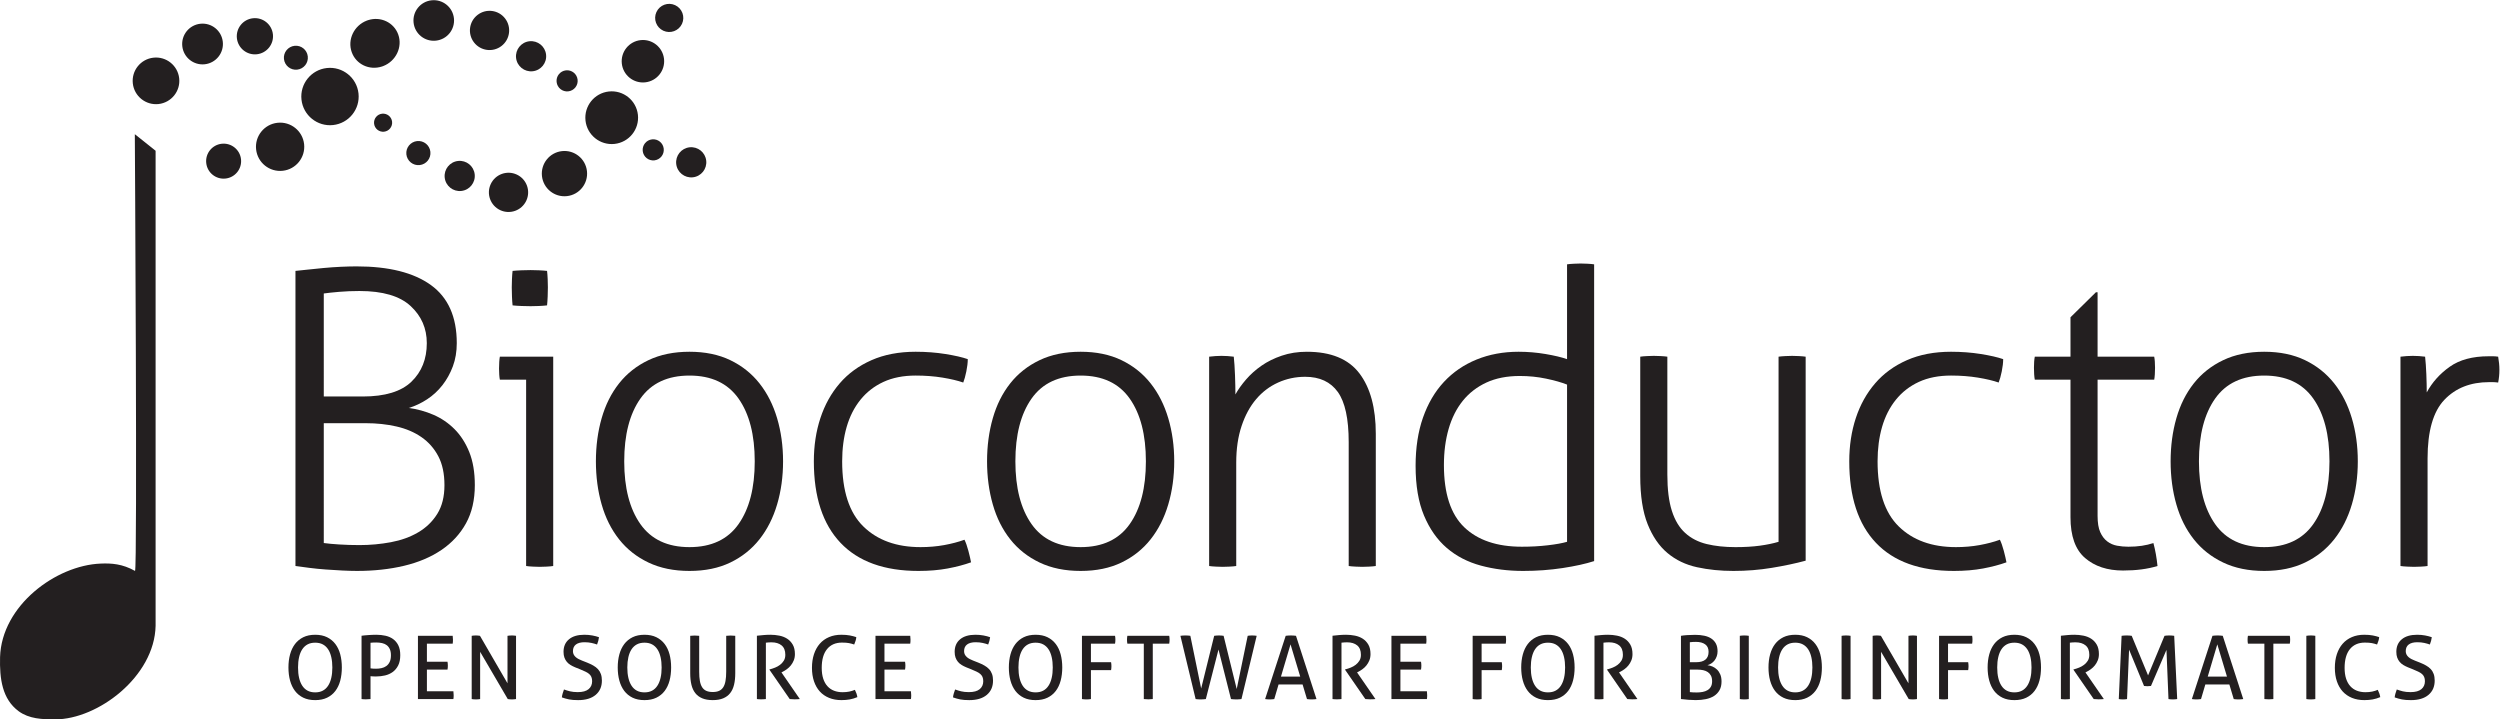 <?xml version="1.0" encoding="UTF-8" standalone="no"?>
<svg
   xmlns:dc="http://purl.org/dc/elements/1.1/"
   xmlns:cc="http://creativecommons.org/ns#"
   xmlns:rdf="http://www.w3.org/1999/02/22-rdf-syntax-ns#"
   xmlns:svg="http://www.w3.org/2000/svg"
   xmlns="http://www.w3.org/2000/svg"
   xmlns:sodipodi="http://sodipodi.sourceforge.net/DTD/sodipodi-0.dtd"
   xmlns:inkscape="http://www.inkscape.org/namespaces/inkscape"
   version="1.1"
   id="svg2"
   xml:space="preserve"
   width="429.627"
   height="123.627"
   viewBox="0 0 429.627 123.627"
   sodipodi:docname="bioconductor_logo_grey.eps"><defs
     id="defs6" /><sodipodi:namedview
     pagecolor="#ffffff"
     bordercolor="#666666"
     borderopacity="1"
     objecttolerance="10"
     gridtolerance="10"
     guidetolerance="10"
     inkscape:pageopacity="0"
     inkscape:pageshadow="2"
     inkscape:window-width="640"
     inkscape:window-height="480"
     id="namedview4" /><g
     id="g10"
     inkscape:groupmode="layer"
     inkscape:label="ink_ext_XXXXXX"
     transform="matrix(1.333,0,0,-1.333,0,123.627)"><g
       id="g12"
       transform="scale(0.1)"><path
         d="m 822.406,779.391 c -2.047,18.664 -18.832,32.136 -37.496,30.089 -18.648,-2.042 -32.117,-18.828 -30.082,-37.488 2.043,-18.656 18.824,-32.117 37.481,-30.09 18.664,2.047 32.132,18.836 30.097,37.489"
         style="fill:#231f20;fill-opacity:1;fill-rule:nonzero;stroke:none"
         id="path14" /><path
         d="m 879.23,896.68 c 4.211,9.097 0.258,19.871 -8.832,24.09 -9.089,4.218 -19.878,0.269 -24.097,-8.817 -4.223,-9.098 -0.266,-19.879 8.832,-24.105 9.082,-4.207 19.879,-0.254 24.097,8.832"
         style="fill:#231f20;fill-opacity:1;fill-rule:nonzero;stroke:none"
         id="path16" /><path
         d="m 388.672,798.965 c -2.219,20.293 12.449,38.555 32.734,40.777 20.293,2.215 38.555,-12.441 40.774,-32.738 2.222,-20.293 -12.434,-38.551 -32.727,-40.777 -20.293,-2.223 -38.555,12.445 -40.781,32.738"
         style="fill:#231f20;fill-opacity:1;fill-rule:nonzero;stroke:none"
         id="path18" /><path
         d="m 396.801,854.703 c -0.938,8.496 -8.555,14.613 -17.035,13.676 -8.481,-0.934 -14.621,-8.555 -13.696,-17.031 0.938,-8.5 8.563,-14.629 17.055,-13.703 8.492,0.937 14.609,8.57 13.676,17.058"
         style="fill:#231f20;fill-opacity:1;fill-rule:nonzero;stroke:none"
         id="path20" /><path
         d="m 756.719,706.777 c -1.746,16.02 -16.16,27.594 -32.188,25.844 -16.015,-1.754 -27.59,-16.168 -25.84,-32.199 1.758,-16.02 16.164,-27.586 32.2,-25.824 16.011,1.75 27.586,16.156 25.828,32.179"
         style="fill:#231f20;fill-opacity:1;fill-rule:nonzero;stroke:none"
         id="path22" /><path
         d="m 678.535,668.793 c 5.879,12.668 0.371,27.711 -12.297,33.59 -12.683,5.879 -27.715,0.371 -33.593,-12.309 -5.875,-12.664 -0.372,-27.711 12.296,-33.59 12.688,-5.879 27.727,-0.371 33.594,12.309"
         style="fill:#231f20;fill-opacity:1;fill-rule:nonzero;stroke:none"
         id="path24" /><path
         d="m 828.598,732.75 c -0.809,7.473 4.59,14.199 12.07,15.023 7.48,0.821 14.199,-4.585 15.012,-12.07 0.82,-7.461 -4.571,-14.183 -12.063,-15.012 -7.469,-0.812 -14.187,4.586 -15.019,12.059"
         style="fill:#231f20;fill-opacity:1;fill-rule:nonzero;stroke:none"
         id="path26" /><path
         d="m 717.578,821.711 c -0.82,7.473 4.578,14.207 12.039,15.027 7.492,0.817 14.211,-4.59 15.039,-12.074 0.824,-7.461 -4.59,-14.191 -12.066,-15.012 -7.485,-0.812 -14.199,4.582 -15.012,12.059"
         style="fill:#231f20;fill-opacity:1;fill-rule:nonzero;stroke:none"
         id="path28" /><path
         d="m 665.313,852.781 c -1.165,10.684 6.55,20.301 17.226,21.473 10.691,1.164 20.305,-6.563 21.465,-17.234 1.172,-10.692 -6.531,-20.297 -17.227,-21.457 -10.683,-1.172 -20.293,6.542 -21.464,17.218"
         style="fill:#231f20;fill-opacity:1;fill-rule:nonzero;stroke:none"
         id="path30" /><path
         d="m 611.02,872.82 c -8.485,11.121 -6.356,27.004 4.746,35.461 11.105,8.496 26.972,6.371 35.449,-4.726 8.476,-11.114 6.359,-26.992 -4.746,-35.469 -11.082,-8.477 -26.973,-6.348 -35.449,4.734"
         style="fill:#231f20;fill-opacity:1;fill-rule:nonzero;stroke:none"
         id="path32" /><path
         d="m 533.191,898.184 c -1.57,14.359 8.789,27.285 23.161,28.855 14.367,1.57 27.281,-8.797 28.859,-23.164 1.57,-14.359 -8.789,-27.285 -23.168,-28.84 -14.363,-1.578 -27.281,8.793 -28.852,23.149"
         style="fill:#231f20;fill-opacity:1;fill-rule:nonzero;stroke:none"
         id="path34" /><path
         d="m 492.34,841.664 1.621,0.57 c 16.519,6.317 25.254,24.579 19.445,40.731 -5.617,15.574 -22.715,23.699 -38.937,18.465 l -1.555,-0.547 c -16.523,-6.305 -25.273,-24.574 -19.445,-40.727 5.59,-15.636 22.668,-23.734 38.871,-18.492"
         style="fill:#231f20;fill-opacity:1;fill-rule:nonzero;stroke:none"
         id="path36" /><path
         d="m 330.176,734.809 c -1.875,17.086 10.469,32.464 27.551,34.328 17.097,1.875 32.468,-10.465 34.336,-27.559 1.863,-17.086 -10.469,-32.457 -27.559,-34.32 -17.094,-1.875 -32.461,10.461 -34.328,27.551"
         style="fill:#231f20;fill-opacity:1;fill-rule:nonzero;stroke:none"
         id="path38" /><path
         d="m 265.879,717.227 c -1.367,12.371 7.582,23.527 19.957,24.886 12.394,1.344 23.535,-7.605 24.883,-19.98 1.355,-12.391 -7.574,-23.524 -19.965,-24.883 -12.391,-1.352 -23.527,7.586 -24.875,19.977"
         style="fill:#231f20;fill-opacity:1;fill-rule:nonzero;stroke:none"
         id="path40" /><path
         d="m 351.836,883.227 c -1.406,12.828 -12.93,22.074 -25.762,20.675 -12.82,-1.402 -22.07,-12.937 -20.676,-25.75 1.411,-12.804 12.942,-22.074 25.762,-20.672 12.817,1.422 22.082,12.938 20.676,25.747"
         style="fill:#231f20;fill-opacity:1;fill-rule:nonzero;stroke:none"
         id="path42" /><path
         d="m 287.23,873.559 c -1.57,14.418 -14.55,24.828 -28.964,23.254 -14.422,-1.583 -24.832,-14.551 -23.262,-28.965 1.578,-14.422 14.547,-24.856 28.976,-23.27 14.418,1.59 24.825,14.563 23.25,28.981"
         style="fill:#231f20;fill-opacity:1;fill-rule:nonzero;stroke:none"
         id="path44" /><path
         d="m 856.07,851.469 c -1.64,15.019 -15.156,25.879 -30.187,24.234 -15.024,-1.64 -25.871,-15.172 -24.238,-30.199 1.64,-15.016 15.164,-25.859 30.203,-24.219 15.015,1.641 25.871,15.16 24.222,30.184"
         style="fill:#231f20;fill-opacity:1;fill-rule:nonzero;stroke:none"
         id="path46" /><path
         d="m 611.98,702.715 c -1.16,10.683 -10.769,18.387 -21.445,17.215 -10.691,-1.16 -18.394,-10.766 -17.234,-21.446 1.172,-10.691 10.769,-18.406 21.465,-17.234 10.683,1.172 18.386,10.777 17.214,21.465"
         style="fill:#231f20;fill-opacity:1;fill-rule:nonzero;stroke:none"
         id="path48" /><path
         d="m 554.844,731.785 c -0.938,8.559 -8.621,14.703 -17.156,13.778 -8.547,-0.934 -14.727,-8.622 -13.793,-17.168 0.941,-8.536 8.625,-14.704 17.168,-13.778 8.554,0.949 14.718,8.625 13.781,17.168"
         style="fill:#231f20;fill-opacity:1;fill-rule:nonzero;stroke:none"
         id="path50" /><path
         d="m 505.488,770.523 c -0.703,6.426 -6.472,11.04 -12.883,10.336 -6.406,-0.699 -11.042,-6.457 -10.332,-12.871 0.707,-6.406 6.465,-11.035 12.872,-10.336 6.418,0.696 11.039,6.481 10.343,12.871"
         style="fill:#231f20;fill-opacity:1;fill-rule:nonzero;stroke:none"
         id="path52" /><path
         d="M 173.816,754.426 200.602,733.07 V 120.645 C 199.27,55.438 126.391,0 70.906,0 54.211,0 37.488,0.723 24.121,10.469 2.758,26.211 -0.609,52.441 0.078,80.184 2.066,146.895 72.234,198.578 129.746,200.859 c 13.977,0.606 27.992,-0.328 44.313,-9.453 3.183,-1.777 -0.243,563.02 -0.243,563.02"
         style="fill:#231f20;fill-opacity:1;fill-rule:nonzero;stroke:none"
         id="path54" /><path
         d="m 231.016,826.469 c -1.813,16.527 -16.668,28.402 -33.161,26.613 -16.503,-1.805 -28.445,-16.652 -26.632,-33.172 1.808,-16.484 16.652,-28.402 33.164,-26.609 16.515,1.832 28.441,16.66 26.629,33.168"
         style="fill:#231f20;fill-opacity:1;fill-rule:nonzero;stroke:none"
         id="path56" /><path
         d="m 871.773,716.07 c -1.164,10.684 6.551,20.297 17.227,21.469 10.691,1.168 20.301,-6.562 21.465,-17.23 1.172,-10.696 -6.535,-20.301 -17.227,-21.461 -10.683,-1.172 -20.293,6.543 -21.465,17.222"
         style="fill:#231f20;fill-opacity:1;fill-rule:nonzero;stroke:none"
         id="path58" /><path
         d="m 417.418,227.363 c 4.941,-0.707 11.551,-1.328 19.848,-1.847 8.277,-0.532 17.015,-0.813 26.191,-0.813 13.754,0 27.25,1.242 40.481,3.719 13.23,2.473 24.949,6.691 35.187,12.707 10.223,5.984 18.434,13.934 24.602,23.797 6.171,9.879 9.265,22.226 9.265,37.047 0,14.808 -2.644,27.25 -7.941,37.3 -5.289,10.067 -12.528,18.254 -21.696,24.61 -9.171,6.351 -19.933,10.93 -32.281,13.754 -12.347,2.828 -25.578,4.226 -39.683,4.226 h -53.973 z m 50.27,188.907 c 28.578,0 49.48,6.347 62.703,19.046 13.23,12.7 19.843,29.278 19.843,49.743 0,19.05 -6.968,35 -20.898,47.879 -13.941,12.878 -35.898,19.328 -65.879,19.328 -9.176,0 -17.914,-0.364 -26.191,-1.067 -8.297,-0.707 -14.907,-1.41 -19.848,-2.121 V 416.27 Z m -86.782,161.921 c 3.528,0.344 8.551,0.875 15.086,1.579 6.52,0.707 13.488,1.418 20.899,2.125 7.406,0.703 14.894,1.226 22.488,1.589 7.586,0.344 14.371,0.52 20.371,0.52 41.621,0 73.555,-8.024 95.777,-24.074 22.227,-16.051 33.336,-41.008 33.336,-74.871 0,-10.938 -1.679,-20.903 -5.031,-29.899 -3.348,-9 -7.852,-17.113 -13.484,-24.344 -5.653,-7.23 -12.262,-13.316 -19.852,-18.253 -7.586,-4.946 -15.433,-8.645 -23.543,-11.11 10.93,-1.414 21.516,-4.324 31.754,-8.734 10.223,-4.414 19.313,-10.582 27.246,-18.52 7.938,-7.933 14.285,-17.82 19.051,-29.625 4.758,-11.824 7.141,-26.035 7.141,-42.601 0,-19.039 -3.793,-35.469 -11.375,-49.203 -7.59,-13.766 -18.172,-25.235 -31.747,-34.403 -13.585,-9.187 -29.632,-15.976 -48.156,-20.375 -18.519,-4.414 -38.719,-6.613 -60.59,-6.613 -5.636,0 -11.996,0.184 -19.05,0.535 -7.051,0.344 -14.196,0.785 -21.422,1.324 -7.239,0.516 -14.293,1.242 -21.172,2.121 -6.875,0.871 -12.793,1.672 -17.727,2.379 v 380.453"
         style="fill:#231f20;fill-opacity:1;fill-rule:nonzero;stroke:none"
         id="path60" /><path
         d="m 660.82,533.738 c -0.351,3.176 -0.617,7.059 -0.793,11.645 -0.183,4.578 -0.261,8.461 -0.261,11.644 0,2.817 0.078,6.34 0.261,10.578 0.176,4.235 0.442,7.754 0.793,10.586 3.172,0.344 7.055,0.61 11.645,0.793 4.582,0.172 8.465,0.258 11.637,0.258 2.828,0 6.347,-0.086 10.586,-0.258 4.234,-0.183 7.753,-0.449 10.585,-0.793 0.348,-2.832 0.606,-6.351 0.797,-10.586 0.164,-4.238 0.258,-7.761 0.258,-10.578 0,-3.183 -0.094,-7.066 -0.258,-11.644 -0.191,-4.586 -0.449,-8.469 -0.797,-11.645 -2.832,-0.355 -6.351,-0.617 -10.585,-0.8 -4.239,-0.176 -7.758,-0.254 -10.586,-0.254 -3.172,0 -7.055,0.078 -11.637,0.254 -4.59,0.183 -8.473,0.445 -11.645,0.8 z m 17.461,-95.769 h -33.867 c -0.355,1.754 -0.621,3.871 -0.785,6.336 -0.184,2.472 -0.27,5.121 -0.27,7.945 0,2.816 0.086,5.641 0.27,8.469 0.164,2.82 0.43,5.109 0.785,6.883 h 68.793 V 197.738 c -2.113,-0.347 -5.023,-0.629 -8.73,-0.8 -3.711,-0.172 -6.618,-0.274 -8.731,-0.274 -1.769,0 -4.59,0.102 -8.465,0.274 -3.89,0.171 -6.886,0.453 -9,0.8 v 240.231"
         style="fill:#231f20;fill-opacity:1;fill-rule:nonzero;stroke:none"
         id="path62" /><path
         d="m 888.883,222.078 c 28.222,0 49.297,9.863 63.23,29.621 13.934,19.754 20.899,46.742 20.899,80.961 0,34.215 -6.965,61.195 -20.899,80.965 -13.933,19.75 -35.008,29.629 -63.23,29.629 -28.223,0 -49.297,-9.879 -63.238,-29.629 -13.942,-19.77 -20.895,-46.75 -20.895,-80.965 0,-34.219 6.953,-61.207 20.895,-80.961 13.941,-19.758 35.015,-29.621 63.238,-29.621 z m 0,-30.699 c -20.11,0 -37.746,3.609 -52.914,10.848 -15.176,7.222 -27.781,17.187 -37.832,29.902 -10.055,12.699 -17.555,27.68 -22.496,44.98 -4.938,17.266 -7.403,35.797 -7.403,55.551 0,19.75 2.465,38.278 7.403,55.567 4.941,17.281 12.441,32.273 22.496,44.976 10.051,12.703 22.656,22.66 37.832,29.891 15.168,7.226 32.804,10.851 52.914,10.851 20.109,0 37.656,-3.625 52.648,-10.851 14.989,-7.231 27.524,-17.188 37.574,-29.891 10.051,-12.703 17.637,-27.695 22.755,-44.976 5.11,-17.289 7.67,-35.817 7.67,-55.567 0,-19.754 -2.56,-38.285 -7.67,-55.551 -5.118,-17.3 -12.704,-32.281 -22.755,-44.98 -10.05,-12.715 -22.585,-22.68 -37.574,-29.902 -14.992,-7.239 -32.539,-10.848 -52.648,-10.848"
         style="fill:#231f20;fill-opacity:1;fill-rule:nonzero;stroke:none"
         id="path64" /><path
         d="m 1243.41,231.602 c 1.76,-3.536 3.44,-8.317 5.03,-14.301 1.58,-5.996 2.73,-10.938 3.44,-14.813 -8.83,-3.172 -18.88,-5.824 -30.16,-7.945 -11.3,-2.102 -23.81,-3.164 -37.58,-3.164 -44.1,0 -77.61,12.074 -100.54,36.242 -22.93,24.164 -34.39,59.176 -34.39,105.039 0,20.11 2.82,38.719 8.47,55.824 5.63,17.11 13.93,32.016 24.86,44.719 10.94,12.703 24.61,22.66 41.02,29.891 16.4,7.226 35.36,10.851 56.88,10.851 13.4,0 26.2,-0.976 38.36,-2.91 12.17,-1.949 21.78,-4.152 28.85,-6.609 0,-4.59 -0.63,-9.883 -1.86,-15.875 -1.24,-6.008 -2.56,-10.77 -3.97,-14.293 -7.06,2.469 -15.97,4.582 -26.72,6.347 -10.76,1.762 -22.31,2.649 -34.66,2.649 -15.87,0 -29.72,-2.738 -41.54,-8.199 -11.82,-5.477 -21.69,-13.153 -29.63,-23.024 -7.94,-9.875 -13.85,-21.515 -17.73,-34.922 -3.88,-13.41 -5.82,-28.218 -5.82,-44.449 0,-38.09 9.08,-66.062 27.25,-83.867 18.17,-17.82 42.78,-26.715 73.82,-26.715 10.58,0 20.72,0.871 30.43,2.625 9.69,1.781 18.42,4.067 26.19,6.899"
         style="fill:#231f20;fill-opacity:1;fill-rule:nonzero;stroke:none"
         id="path66" /><path
         d="m 1393.17,222.078 c 28.21,0 49.29,9.863 63.23,29.621 13.93,19.754 20.89,46.742 20.89,80.961 0,34.215 -6.96,61.195 -20.89,80.965 -13.94,19.75 -35.02,29.629 -63.23,29.629 -28.24,0 -49.31,-9.879 -63.24,-29.629 -13.94,-19.77 -20.9,-46.75 -20.9,-80.965 0,-34.219 6.96,-61.207 20.9,-80.961 13.93,-19.758 35,-29.621 63.24,-29.621 z m 0,-30.699 c -20.12,0 -37.76,3.609 -52.92,10.848 -15.18,7.222 -27.78,17.187 -37.84,29.902 -10.05,12.699 -17.55,27.68 -22.49,44.98 -4.94,17.266 -7.41,35.797 -7.41,55.551 0,19.75 2.47,38.278 7.41,55.567 4.94,17.281 12.44,32.273 22.49,44.976 10.06,12.703 22.66,22.66 37.84,29.891 15.16,7.226 32.8,10.851 52.92,10.851 20.1,0 37.64,-3.625 52.64,-10.851 15,-7.231 27.52,-17.188 37.57,-29.891 10.05,-12.703 17.64,-27.695 22.75,-44.976 5.12,-17.289 7.68,-35.817 7.68,-55.567 0,-19.754 -2.56,-38.285 -7.68,-55.551 -5.11,-17.3 -12.7,-32.281 -22.75,-44.98 -10.05,-12.715 -22.57,-22.68 -37.57,-29.902 -15,-7.239 -32.54,-10.848 -52.64,-10.848"
         style="fill:#231f20;fill-opacity:1;fill-rule:nonzero;stroke:none"
         id="path68" /><path
         d="m 1558.83,467.602 c 2.82,0.343 5.56,0.605 8.21,0.785 2.64,0.168 5.2,0.265 7.67,0.265 2.82,0 5.47,-0.097 7.94,-0.265 2.45,-0.18 5.1,-0.442 7.93,-0.785 0.7,-6.364 1.23,-14.293 1.59,-23.817 0.35,-9.527 0.53,-17.816 0.53,-24.875 3.52,6.348 8.11,12.785 13.76,19.32 5.64,6.528 12.26,12.438 19.84,17.723 7.58,5.285 16.31,9.61 26.2,12.965 9.86,3.352 20.62,5.027 32.27,5.027 31.05,0 53.62,-9.257 67.73,-27.785 14.12,-18.519 21.18,-44.535 21.18,-78.047 V 197.738 c -2.12,-0.347 -5.04,-0.629 -8.73,-0.8 -3.71,-0.172 -6.62,-0.274 -8.74,-0.274 -1.77,0 -4.58,0.102 -8.47,0.274 -3.89,0.171 -6.89,0.453 -8.99,0.8 v 159.789 c 0,29.989 -4.68,51.504 -14.03,64.563 -9.34,13.043 -23.38,19.582 -42.06,19.582 -12.35,0 -24,-2.473 -34.93,-7.414 -10.94,-4.938 -20.37,-12.086 -28.3,-21.426 -7.95,-9.355 -14.21,-20.902 -18.79,-34.664 -4.59,-13.758 -6.88,-29.457 -6.88,-47.094 V 197.738 c -2.11,-0.347 -5.02,-0.629 -8.74,-0.8 -3.7,-0.172 -6.61,-0.274 -8.73,-0.274 -1.76,0 -4.58,0.102 -8.46,0.274 -3.88,0.171 -6.88,0.453 -9,0.8 v 269.864"
         style="fill:#231f20;fill-opacity:1;fill-rule:nonzero;stroke:none"
         id="path70" /><path
         d="m 2020.25,431.617 c -7.06,2.821 -16.06,5.371 -27,7.668 -10.93,2.297 -22.22,3.434 -33.86,3.434 -16.58,0 -30.95,-2.821 -43.14,-8.461 -12.14,-5.645 -22.31,-13.492 -30.42,-23.543 -8.1,-10.063 -14.19,-22.141 -18.26,-36.25 -4.06,-14.113 -6.07,-29.629 -6.07,-46.57 0,-36.684 8.74,-63.422 26.18,-80.157 17.47,-16.765 42.26,-25.133 74.36,-25.133 11.64,0 22.76,0.602 33.33,1.848 10.58,1.231 18.87,2.742 24.88,4.488 z m 0,155.043 c 2.12,0.344 5.1,0.606 8.97,0.785 3.9,0.172 6.72,0.27 8.49,0.27 2.11,0 5.01,-0.098 8.71,-0.27 3.71,-0.179 6.62,-0.441 8.74,-0.785 V 204.063 c -10.94,-3.52 -24.51,-6.504 -40.74,-8.985 -16.22,-2.457 -33.16,-3.699 -50.79,-3.699 -19.42,0 -37.57,2.301 -54.5,6.875 -16.94,4.582 -31.6,12.172 -43.93,22.746 -12.35,10.602 -22.15,24.535 -29.37,41.801 -7.23,17.304 -10.84,38.633 -10.84,64.039 0,23.289 3.16,44 9.52,62.172 6.35,18.172 15.35,33.511 26.99,46.043 11.65,12.519 25.66,22.129 42.07,28.84 16.4,6.699 34.47,10.05 54.23,10.05 11.65,0 23.19,-0.976 34.67,-2.91 11.45,-1.949 20.72,-4.152 27.78,-6.609 V 586.66"
         style="fill:#231f20;fill-opacity:1;fill-rule:nonzero;stroke:none"
         id="path72" /><path
         d="m 2114.61,467.602 c 2.1,0.343 5.12,0.605 8.99,0.785 3.89,0.168 6.7,0.265 8.47,0.265 2.12,0 5.03,-0.097 8.74,-0.265 3.71,-0.18 6.61,-0.442 8.74,-0.785 V 315.73 c 0,-19.05 1.92,-34.66 5.81,-46.824 3.87,-12.183 9.6,-21.703 17.19,-28.578 7.58,-6.887 16.84,-11.64 27.78,-14.293 10.92,-2.637 23.3,-3.957 37.04,-3.957 11.64,0 22.05,0.594 31.23,1.84 9.16,1.238 17.27,2.906 24.33,5.023 v 238.661 c 2.12,0.343 5.12,0.605 9,0.785 3.87,0.168 6.71,0.265 8.48,0.265 2.11,0 5.01,-0.097 8.73,-0.265 3.69,-0.18 6.62,-0.442 8.72,-0.785 V 204.605 c -13.07,-3.535 -27.6,-6.613 -43.66,-9.246 -16.05,-2.66 -32.53,-3.98 -49.47,-3.98 -16.6,0 -32.19,1.582 -46.82,4.769 -14.65,3.168 -27.34,9.258 -38.11,18.247 -10.78,9.003 -19.33,21.433 -25.66,37.304 -6.35,15.883 -9.53,36.508 -9.53,61.91 v 153.993"
         style="fill:#231f20;fill-opacity:1;fill-rule:nonzero;stroke:none"
         id="path74" /><path
         d="m 2578.27,231.602 c 1.76,-3.536 3.43,-8.317 5.03,-14.301 1.57,-5.996 2.72,-10.938 3.43,-14.813 -8.82,-3.172 -18.87,-5.824 -30.15,-7.945 -11.3,-2.102 -23.82,-3.164 -37.58,-3.164 -44.1,0 -77.61,12.074 -100.54,36.242 -22.93,24.164 -34.39,59.176 -34.39,105.039 0,20.11 2.82,38.719 8.46,55.824 5.64,17.11 13.95,32.016 24.89,44.719 10.91,12.703 24.6,22.66 40.98,29.891 16.43,7.226 35.37,10.851 56.9,10.851 13.4,0 26.18,-0.976 38.37,-2.91 12.16,-1.949 21.76,-4.152 28.83,-6.609 0,-4.59 -0.62,-9.883 -1.84,-15.875 -1.25,-6.008 -2.57,-10.77 -3.99,-14.293 -7.06,2.469 -15.97,4.582 -26.71,6.347 -10.77,1.762 -22.33,2.649 -34.66,2.649 -15.88,0 -29.73,-2.738 -41.55,-8.199 -11.81,-5.477 -21.67,-13.153 -29.62,-23.024 -7.94,-9.875 -13.85,-21.515 -17.74,-34.922 -3.88,-13.41 -5.81,-28.218 -5.81,-44.449 0,-38.09 9.07,-66.062 27.25,-83.867 18.18,-17.82 42.78,-26.715 73.82,-26.715 10.59,0 20.71,0.871 30.43,2.625 9.69,1.781 18.43,4.067 26.19,6.899"
         style="fill:#231f20;fill-opacity:1;fill-rule:nonzero;stroke:none"
         id="path76" /><path
         d="m 2669.28,437.969 h -46.02 c -0.36,1.754 -0.63,4.043 -0.82,6.875 -0.18,2.816 -0.26,5.633 -0.26,8.465 0,2.824 0.08,5.461 0.26,7.929 0.19,2.473 0.46,4.59 0.82,6.364 h 46.02 v 50.793 l 32.8,32.281 h 2.13 v -83.074 h 73.01 c 0.35,-1.774 0.62,-3.891 0.79,-6.364 0.18,-2.468 0.27,-5.105 0.27,-7.929 0,-2.832 -0.09,-5.649 -0.27,-8.465 -0.17,-2.832 -0.44,-5.121 -0.79,-6.875 h -73.01 V 262.285 c 0,-8.828 1.13,-15.793 3.42,-20.898 2.29,-5.117 5.31,-9.074 9.02,-11.91 3.71,-2.821 7.92,-4.68 12.68,-5.559 4.76,-0.875 9.62,-1.313 14.56,-1.313 12.34,0 23.11,1.59 32.28,4.758 2.47,-9.183 4.22,-19.054 5.29,-29.625 -12.69,-3.89 -27.52,-5.824 -44.46,-5.824 -20.1,0 -36.43,5.371 -48.93,16.137 -12.53,10.754 -18.79,28.301 -18.79,52.637 v 177.281"
         style="fill:#231f20;fill-opacity:1;fill-rule:nonzero;stroke:none"
         id="path78" /><path
         d="m 2919.03,222.078 c 28.22,0 49.29,9.863 63.22,29.621 13.94,19.754 20.91,46.742 20.91,80.961 0,34.215 -6.97,61.195 -20.91,80.965 -13.93,19.75 -35,29.629 -63.22,29.629 -28.23,0 -49.31,-9.879 -63.24,-29.629 -13.94,-19.77 -20.9,-46.75 -20.9,-80.965 0,-34.219 6.96,-61.207 20.9,-80.961 13.93,-19.758 35.01,-29.621 63.24,-29.621 z m 0,-30.699 c -20.11,0 -37.75,3.609 -52.91,10.848 -15.17,7.222 -27.79,17.187 -37.84,29.902 -10.05,12.699 -17.55,27.68 -22.5,44.98 -4.95,17.266 -7.41,35.797 -7.41,55.551 0,19.75 2.46,38.278 7.41,55.567 4.95,17.281 12.45,32.273 22.5,44.976 10.05,12.703 22.67,22.66 37.84,29.891 15.16,7.226 32.8,10.851 52.91,10.851 20.11,0 37.64,-3.625 52.64,-10.851 15,-7.231 27.51,-17.188 37.58,-29.891 10.04,-12.703 17.64,-27.695 22.76,-44.976 5.11,-17.289 7.68,-35.817 7.68,-55.567 0,-19.754 -2.57,-38.285 -7.68,-55.551 -5.12,-17.3 -12.72,-32.281 -22.76,-44.98 -10.07,-12.715 -22.58,-22.68 -37.58,-29.902 -15,-7.239 -32.53,-10.848 -52.64,-10.848"
         style="fill:#231f20;fill-opacity:1;fill-rule:nonzero;stroke:none"
         id="path80" /><path
         d="m 3094.7,467.602 c 2.82,0.343 5.57,0.605 8.19,0.785 2.66,0.168 5.21,0.265 7.68,0.265 2.82,0 5.48,-0.097 7.95,-0.265 2.46,-0.18 5.1,-0.442 7.93,-0.785 0.7,-6.364 1.23,-13.852 1.58,-22.5 0.35,-8.641 0.53,-16.489 0.53,-23.543 7.07,13.046 16.93,24.074 29.65,33.066 12.69,9 29.43,13.504 50.25,13.504 1.77,0 3.63,0 5.55,0 1.95,0 4.17,-0.184 6.62,-0.527 1.06,-6.008 1.6,-11.649 1.6,-16.934 0,-5.652 -0.54,-11.121 -1.6,-16.41 -2.83,0.347 -5,0.527 -6.62,0.527 -1.58,0 -3.26,0 -5,0 -24,0 -43.22,-7.578 -57.69,-22.754 -14.47,-15.172 -21.69,-40.394 -21.69,-75.668 V 197.738 c -2.12,-0.347 -5.03,-0.629 -8.74,-0.8 -3.7,-0.172 -6.61,-0.274 -8.73,-0.274 -1.77,0 -4.6,0.102 -8.46,0.274 -3.89,0.171 -6.89,0.453 -9,0.8 v 269.864"
         style="fill:#231f20;fill-opacity:1;fill-rule:nonzero;stroke:none"
         id="path82" /><path
         d="m 406.344,34.824 c 3.777,0 7.047,0.723 9.804,2.207 2.762,1.465 5.047,3.602 6.86,6.406 1.82,2.801 3.18,6.16 4.082,10.098 0.914,3.926 1.367,8.379 1.367,13.379 0,4.922 -0.453,9.355 -1.367,13.32 -0.902,3.984 -2.262,7.344 -4.082,10.098 -1.813,2.773 -4.098,4.883 -6.86,6.367 -2.757,1.465 -6.027,2.195 -9.804,2.195 -3.785,0 -7.051,-0.73 -9.817,-2.195 -2.757,-1.484 -5.043,-3.594 -6.859,-6.367 -1.816,-2.754 -3.18,-6.113 -4.082,-10.098 -0.906,-3.965 -1.356,-8.399 -1.356,-13.32 0,-5 0.45,-9.453 1.356,-13.379 0.902,-3.938 2.266,-7.297 4.082,-10.098 1.816,-2.805 4.102,-4.941 6.859,-6.406 2.766,-1.484 6.032,-2.207 9.817,-2.207 z m 0,-9.98 c -5.906,0 -10.996,1.035 -15.313,3.117 -4.312,2.078 -7.883,4.988 -10.718,8.727 -2.84,3.75 -4.954,8.195 -6.352,13.332 -1.402,5.137 -2.102,10.781 -2.102,16.895 0,6.121 0.7,11.758 2.102,16.895 1.398,5.156 3.512,9.59 6.352,13.34 2.835,3.731 6.406,6.661 10.718,8.79 4.317,2.109 9.407,3.164 15.313,3.164 5.898,0 10.996,-1.055 15.304,-3.164 4.313,-2.129 7.887,-5.059 10.723,-8.79 2.832,-3.75 4.938,-8.184 6.297,-13.34 1.355,-5.137 2.039,-10.773 2.039,-16.895 0,-6.113 -0.684,-11.758 -2.039,-16.895 -1.359,-5.137 -3.465,-9.582 -6.297,-13.332 -2.836,-3.738 -6.41,-6.648 -10.723,-8.727 -4.308,-2.082 -9.406,-3.117 -15.304,-3.117"
         style="fill:#231f20;fill-opacity:1;fill-rule:nonzero;stroke:none"
         id="path84" /><path
         d="m 477.676,65.781 c 1.211,-0.156 2.273,-0.266 3.183,-0.344 0.903,-0.066 2.227,-0.105 3.965,-0.105 2.344,0 4.668,0.234 6.977,0.731 2.304,0.488 4.359,1.379 6.187,2.668 1.801,1.289 3.262,3.047 4.356,5.281 1.097,2.219 1.648,5.109 1.648,8.664 0,3.106 -0.472,5.711 -1.418,7.832 -0.949,2.121 -2.246,3.816 -3.914,5.106 -1.664,1.281 -3.664,2.188 -6.008,2.727 -2.343,0.516 -4.882,0.793 -7.597,0.793 -2.805,0 -5.254,-0.129 -7.379,-0.344 z m -11.567,42.071 c 1.141,0.156 2.481,0.312 4.028,0.457 1.547,0.148 3.179,0.285 4.879,0.402 1.703,0.117 3.402,0.207 5.101,0.281 1.703,0.071 3.344,0.11 4.938,0.11 4.148,0 8.109,-0.411 11.843,-1.25 3.747,-0.832 7.04,-2.266 9.875,-4.305 2.836,-2.043 5.082,-4.738 6.743,-8.11 1.66,-3.367 2.504,-7.578 2.504,-12.645 0,-5.293 -0.891,-9.688 -2.676,-13.223 -1.766,-3.508 -4.11,-6.328 -7.028,-8.438 -2.914,-2.121 -6.214,-3.613 -9.925,-4.484 -3.703,-0.867 -7.485,-1.297 -11.336,-1.297 -1.442,0 -2.711,0.019 -3.801,0.039 -1.102,0.047 -2.285,0.145 -3.578,0.293 V 26.199 c -1.813,-0.23 -3.735,-0.34 -5.781,-0.34 -0.903,0 -1.872,0.019 -2.887,0.059 -1.024,0.039 -1.988,0.137 -2.899,0.281 v 81.653"
         style="fill:#231f20;fill-opacity:1;fill-rule:nonzero;stroke:none"
         id="path86" /><path
         d="m 538.809,107.754 h 44.8 c 0.223,-1.524 0.34,-3.184 0.34,-5 0,-0.84 -0.019,-1.699 -0.058,-2.609 -0.039,-0.907 -0.129,-1.747 -0.282,-2.501 H 550.375 V 74.285 h 26.539 c 0.152,-0.75 0.266,-1.57 0.344,-2.43 0.07,-0.879 0.109,-1.719 0.109,-2.559 0,-0.828 -0.039,-1.699 -0.109,-2.609 -0.078,-0.906 -0.192,-1.746 -0.344,-2.508 H 550.375 V 36.289 h 34.137 c 0.23,-1.504 0.347,-3.164 0.347,-4.981 0,-0.84 -0.019,-1.711 -0.054,-2.617 -0.047,-0.898 -0.137,-1.738 -0.293,-2.492 h -45.703 v 81.555"
         style="fill:#231f20;fill-opacity:1;fill-rule:nonzero;stroke:none"
         id="path88" /><path
         d="m 608.105,107.754 c 0.836,0.144 1.719,0.254 2.665,0.332 0.945,0.078 1.835,0.117 2.668,0.117 0.832,0 1.722,-0.039 2.667,-0.117 0.942,-0.078 1.829,-0.188 2.665,-0.332 l 35.5,-61.25 v 61.25 c 0.91,0.144 1.847,0.254 2.839,0.332 0.977,0.078 1.961,0.117 2.942,0.117 0.828,0 1.695,-0.039 2.605,-0.117 0.914,-0.078 1.782,-0.188 2.617,-0.332 V 26.199 c -0.835,-0.144 -1.722,-0.262 -2.671,-0.34 -0.946,-0.078 -1.832,-0.117 -2.664,-0.117 -0.833,0 -1.719,0.039 -2.665,0.117 -0.949,0.078 -1.835,0.195 -2.664,0.34 L 618.992,87.109 V 26.199 c -0.824,-0.144 -1.719,-0.262 -2.66,-0.34 -0.949,-0.078 -1.875,-0.117 -2.781,-0.117 -0.985,0 -1.946,0.039 -2.899,0.117 -0.941,0.078 -1.789,0.195 -2.547,0.34 v 81.555"
         style="fill:#231f20;fill-opacity:1;fill-rule:nonzero;stroke:none"
         id="path90" /><path
         d="m 727.078,38.562 c 2.5,-0.906 5.106,-1.707 7.824,-2.391 2.719,-0.664 6.051,-1.016 9.981,-1.016 6.195,0 10.836,1.27 13.894,3.797 3.063,2.539 4.598,5.969 4.598,10.266 0,2.121 -0.324,3.926 -0.973,5.449 -0.632,1.504 -1.601,2.812 -2.886,3.906 -1.289,1.113 -2.891,2.109 -4.821,3.008 -1.925,0.898 -4.172,1.895 -6.75,2.949 l -6.461,2.605 c -2.199,0.91 -4.199,1.926 -6.011,3.02 -1.817,1.094 -3.387,2.433 -4.707,4.023 -1.325,1.582 -2.364,3.41 -3.121,5.496 -0.758,2.082 -1.141,4.551 -1.141,7.434 0,6.875 2.348,12.266 7.035,16.153 4.688,3.906 11.27,5.84 19.738,5.84 3.633,0 7.071,-0.293 10.321,-0.899 3.254,-0.605 6.125,-1.367 8.621,-2.265 -0.379,-3.184 -1.207,-6.321 -2.496,-9.415 -2.043,0.762 -4.407,1.426 -7.086,2.031 -2.692,0.606 -5.727,0.918 -9.129,0.918 -4.77,0 -8.442,-0.965 -11.004,-2.902 -2.57,-1.922 -3.856,-4.812 -3.856,-8.66 0,-1.602 0.321,-3.02 0.961,-4.277 0.649,-1.23 1.496,-2.344 2.555,-3.273 1.055,-0.945 2.305,-1.805 3.742,-2.547 1.438,-0.762 2.942,-1.445 4.532,-2.051 l 6.355,-2.492 c 3.02,-1.219 5.711,-2.469 8.055,-3.805 2.343,-1.32 4.34,-2.863 6.011,-4.652 1.657,-1.766 2.93,-3.875 3.793,-6.297 0.871,-2.402 1.317,-5.254 1.317,-8.496 0,-7.793 -2.699,-13.926 -8.059,-18.438 -5.375,-4.492 -12.898,-6.738 -22.574,-6.738 -2.344,0 -4.457,0.059 -6.352,0.215 -1.882,0.156 -3.64,0.391 -5.269,0.684 -1.629,0.312 -3.195,0.684 -4.711,1.133 -1.516,0.469 -3.059,0.945 -4.649,1.484 0.153,1.66 0.493,3.359 1.028,5.098 0.519,1.738 1.094,3.445 1.695,5.106"
         style="fill:#231f20;fill-opacity:1;fill-rule:nonzero;stroke:none"
         id="path92" /><path
         d="m 830.859,34.824 c 3.782,0 7.039,0.723 9.809,2.207 2.762,1.465 5.047,3.602 6.855,6.406 1.825,2.801 3.18,6.16 4.082,10.098 0.915,3.926 1.368,8.379 1.368,13.379 0,4.922 -0.453,9.355 -1.368,13.32 -0.902,3.984 -2.257,7.344 -4.082,10.098 -1.808,2.773 -4.093,4.883 -6.855,6.367 -2.77,1.465 -6.027,2.195 -9.809,2.195 -3.781,0 -7.05,-0.73 -9.812,-2.195 -2.766,-1.484 -5.047,-3.594 -6.863,-6.367 -1.817,-2.754 -3.176,-6.113 -4.082,-10.098 -0.907,-3.965 -1.364,-8.399 -1.364,-13.32 0,-5 0.457,-9.453 1.364,-13.379 0.906,-3.938 2.265,-7.297 4.082,-10.098 1.816,-2.805 4.097,-4.941 6.863,-6.406 2.762,-1.484 6.031,-2.207 9.812,-2.207 z m 0,-9.98 c -5.902,0 -11,1.035 -15.316,3.117 -4.309,2.078 -7.875,4.988 -10.715,8.727 -2.832,3.75 -4.949,8.195 -6.351,13.332 -1.403,5.137 -2.098,10.781 -2.098,16.895 0,6.121 0.695,11.758 2.098,16.895 1.402,5.156 3.519,9.59 6.351,13.34 2.84,3.731 6.406,6.661 10.715,8.79 4.316,2.109 9.414,3.164 15.316,3.164 5.899,0 11,-1.055 15.309,-3.164 4.316,-2.129 7.887,-5.059 10.723,-8.79 2.832,-3.75 4.929,-8.184 6.293,-13.34 1.363,-5.137 2.035,-10.773 2.035,-16.895 0,-6.113 -0.672,-11.758 -2.035,-16.895 -1.364,-5.137 -3.461,-9.582 -6.293,-13.332 -2.836,-3.738 -6.407,-6.648 -10.723,-8.727 -4.309,-2.082 -9.41,-3.117 -15.309,-3.117"
         style="fill:#231f20;fill-opacity:1;fill-rule:nonzero;stroke:none"
         id="path94" /><path
         d="m 889.836,107.754 c 1.805,0.215 3.773,0.332 5.891,0.332 2.043,0 3.937,-0.117 5.675,-0.332 V 61.465 c 0,-4.688 0.293,-8.691 0.903,-12.012 0.609,-3.32 1.59,-6.035 2.961,-8.105 1.355,-2.09 3.14,-3.613 5.379,-4.59 2.226,-0.996 4.968,-1.484 8.222,-1.484 3.246,0 5.969,0.488 8.164,1.484 2.188,0.977 3.965,2.5 5.332,4.59 1.36,2.07 2.344,4.785 2.946,8.105 0.609,3.32 0.914,7.324 0.914,12.012 v 46.289 c 1.882,0.215 3.812,0.332 5.785,0.332 2.113,0 4.082,-0.117 5.89,-0.332 V 59.434 c 0,-5.449 -0.503,-10.332 -1.531,-14.637 -1.019,-4.309 -2.683,-7.941 -4.984,-10.879 -2.317,-2.961 -5.32,-5.199 -9.02,-6.75 -3.707,-1.555 -8.207,-2.324 -13.496,-2.324 -5.293,0 -9.789,0.769 -13.5,2.324 -3.703,1.551 -6.711,3.789 -9.015,6.75 -2.309,2.938 -3.969,6.57 -4.989,10.879 -1.027,4.305 -1.527,9.188 -1.527,14.637 v 48.32"
         style="fill:#231f20;fill-opacity:1;fill-rule:nonzero;stroke:none"
         id="path96" /><path
         d="m 975.805,107.852 c 1.66,0.156 3.172,0.312 4.539,0.457 1.355,0.148 2.691,0.285 4.019,0.402 1.325,0.117 2.703,0.207 4.145,0.281 1.433,0.071 3.015,0.11 4.762,0.11 3.855,0 7.67,-0.383 11.45,-1.133 3.79,-0.75 7.15,-2.071 10.09,-3.965 2.96,-1.895 5.35,-4.445 7.21,-7.656 1.85,-3.215 2.78,-7.285 2.78,-12.188 0,-2.949 -0.49,-5.645 -1.47,-8.066 -0.99,-2.414 -2.24,-4.562 -3.75,-6.457 -1.51,-1.895 -3.24,-3.535 -5.16,-4.93 -1.93,-1.406 -3.79,-2.551 -5.62,-3.457 l -1.35,-0.684 23.7,-34.367 c -2.04,-0.23 -4.35,-0.34 -6.92,-0.34 -2.04,0 -4.08,0.109 -6.12,0.34 l -26.094,37.766 v 0.449 l 0.91,0.223 c 2.047,0.539 4.199,1.25 6.465,2.168 2.269,0.91 4.369,2.102 6.299,3.566 1.93,1.484 3.53,3.262 4.81,5.332 1.29,2.078 1.94,4.59 1.94,7.551 0,5.438 -1.61,9.48 -4.82,12.129 -3.22,2.644 -7.54,3.961 -12.991,3.961 -1.285,0 -2.481,-0.039 -3.57,-0.105 -1.098,-0.078 -2.325,-0.195 -3.688,-0.344 V 26.199 c -0.832,-0.066 -1.762,-0.144 -2.781,-0.23 -1.02,-0.07 -1.985,-0.109 -2.891,-0.109 -0.906,0 -1.894,0.019 -2.949,0.059 -1.059,0.039 -2.039,0.137 -2.945,0.281 v 81.653"
         style="fill:#231f20;fill-opacity:1;fill-rule:nonzero;stroke:none"
         id="path98" /><path
         d="m 1102.14,38.105 c 1.66,-3.242 2.72,-6.387 3.18,-9.414 -3.18,-1.348 -6.43,-2.344 -9.76,-2.949 -3.32,-0.598 -6.92,-0.898 -10.77,-0.898 -5.89,0 -11.21,0.957 -15.93,2.891 -4.73,1.934 -8.72,4.688 -11.97,8.273 -3.25,3.59 -5.75,7.965 -7.49,13.094 -1.73,5.156 -2.61,10.938 -2.61,17.363 0,6.504 0.88,12.375 2.61,17.637 1.74,5.254 4.24,9.726 7.49,13.438 3.25,3.711 7.22,6.563 11.91,8.555 4.69,2 9.94,3.008 15.76,3.008 4.31,0 8.01,-0.293 11.12,-0.899 3.1,-0.605 5.86,-1.328 8.28,-2.148 -0.16,-1.758 -0.47,-3.352 -0.96,-4.825 -0.5,-1.484 -1.08,-3.046 -1.76,-4.707 -1.14,0.371 -2.24,0.703 -3.3,1.016 -1.06,0.293 -2.18,0.566 -3.4,0.801 -1.21,0.215 -2.54,0.391 -4.02,0.508 -1.48,0.105 -3.16,0.156 -5.05,0.156 -8.24,0 -14.65,-2.793 -19.22,-8.379 -4.58,-5.606 -6.87,-13.652 -6.87,-24.16 0,-5.371 0.64,-10.02 1.93,-13.957 1.29,-3.922 3.1,-7.176 5.45,-9.734 2.34,-2.59 5.16,-4.512 8.44,-5.801 3.29,-1.289 6.98,-1.922 11.06,-1.922 3.18,0 6.05,0.262 8.63,0.789 2.56,0.527 4.98,1.289 7.25,2.266"
         style="fill:#231f20;fill-opacity:1;fill-rule:nonzero;stroke:none"
         id="path100" /><path
         d="m 1128.68,107.754 h 44.8 c 0.23,-1.524 0.35,-3.184 0.35,-5 0,-0.84 -0.03,-1.699 -0.07,-2.609 -0.03,-0.907 -0.13,-1.747 -0.28,-2.501 h -33.23 V 74.285 h 26.54 c 0.15,-0.75 0.27,-1.57 0.33,-2.43 0.08,-0.879 0.12,-1.719 0.12,-2.559 0,-0.828 -0.04,-1.699 -0.12,-2.609 -0.06,-0.906 -0.18,-1.746 -0.33,-2.508 h -26.54 V 36.289 h 34.13 c 0.23,-1.504 0.35,-3.164 0.35,-4.981 0,-0.84 -0.02,-1.711 -0.06,-2.617 -0.04,-0.898 -0.13,-1.738 -0.29,-2.492 h -45.7 v 81.555"
         style="fill:#231f20;fill-opacity:1;fill-rule:nonzero;stroke:none"
         id="path102" /><path
         d="m 1231.32,38.562 c 2.49,-0.906 5.1,-1.707 7.82,-2.391 2.73,-0.664 6.05,-1.016 9.99,-1.016 6.2,0 10.83,1.27 13.9,3.797 3.05,2.539 4.58,5.969 4.58,10.266 0,2.121 -0.32,3.926 -0.96,5.449 -0.64,1.504 -1.61,2.812 -2.9,3.906 -1.28,1.113 -2.89,2.109 -4.8,3.008 -1.94,0.898 -4.18,1.895 -6.76,2.949 l -6.47,2.605 c -2.19,0.91 -4.2,1.926 -6,3.02 -1.82,1.094 -3.39,2.433 -4.72,4.023 -1.32,1.582 -2.36,3.41 -3.11,5.496 -0.76,2.082 -1.14,4.551 -1.14,7.434 0,6.875 2.35,12.266 7.03,16.153 4.7,3.906 11.27,5.84 19.74,5.84 3.63,0 7.07,-0.293 10.33,-0.899 3.24,-0.605 6.11,-1.367 8.61,-2.265 -0.38,-3.184 -1.21,-6.321 -2.5,-9.415 -2.03,0.762 -4.4,1.426 -7.08,2.031 -2.69,0.606 -5.73,0.918 -9.14,0.918 -4.76,0 -8.42,-0.965 -10.99,-2.902 -2.58,-1.922 -3.86,-4.812 -3.86,-8.66 0,-1.602 0.32,-3.02 0.96,-4.277 0.65,-1.23 1.5,-2.344 2.56,-3.273 1.06,-0.945 2.3,-1.805 3.74,-2.547 1.43,-0.762 2.95,-1.445 4.53,-2.051 l 6.36,-2.492 c 3.02,-1.219 5.7,-2.469 8.05,-3.805 2.34,-1.32 4.34,-2.863 6.01,-4.652 1.66,-1.766 2.93,-3.875 3.8,-6.297 0.87,-2.402 1.3,-5.254 1.3,-8.496 0,-7.793 -2.68,-13.926 -8.05,-18.438 -5.38,-4.492 -12.89,-6.738 -22.57,-6.738 -2.34,0 -4.46,0.059 -6.35,0.215 -1.89,0.156 -3.65,0.391 -5.27,0.684 -1.63,0.312 -3.2,0.684 -4.71,1.133 -1.52,0.469 -3.06,0.945 -4.65,1.484 0.15,1.66 0.49,3.359 1.01,5.098 0.54,1.738 1.11,3.445 1.71,5.106"
         style="fill:#231f20;fill-opacity:1;fill-rule:nonzero;stroke:none"
         id="path104" /><path
         d="m 1335.1,34.824 c 3.78,0 7.05,0.723 9.81,2.207 2.76,1.465 5.05,3.602 6.85,6.406 1.83,2.801 3.19,6.16 4.09,10.098 0.92,3.926 1.37,8.379 1.37,13.379 0,4.922 -0.45,9.355 -1.37,13.32 -0.9,3.984 -2.26,7.344 -4.09,10.098 -1.8,2.773 -4.09,4.883 -6.85,6.367 -2.76,1.465 -6.03,2.195 -9.81,2.195 -3.78,0 -7.05,-0.73 -9.81,-2.195 -2.76,-1.484 -5.05,-3.594 -6.86,-6.367 -1.81,-2.754 -3.18,-6.113 -4.08,-10.098 -0.91,-3.965 -1.36,-8.399 -1.36,-13.32 0,-5 0.45,-9.453 1.36,-13.379 0.9,-3.938 2.27,-7.297 4.08,-10.098 1.81,-2.805 4.1,-4.941 6.86,-6.406 2.76,-1.484 6.03,-2.207 9.81,-2.207 z m 0,-9.98 c -5.9,0 -11,1.035 -15.31,3.117 -4.31,2.078 -7.88,4.988 -10.72,8.727 -2.84,3.75 -4.95,8.195 -6.35,13.332 -1.4,5.137 -2.1,10.781 -2.1,16.895 0,6.121 0.7,11.758 2.1,16.895 1.4,5.156 3.51,9.59 6.35,13.34 2.84,3.731 6.41,6.661 10.72,8.79 4.31,2.109 9.41,3.164 15.31,3.164 5.9,0 11,-1.055 15.31,-3.164 4.31,-2.129 7.88,-5.059 10.72,-8.79 2.83,-3.75 4.93,-8.184 6.29,-13.34 1.36,-5.137 2.05,-10.773 2.05,-16.895 0,-6.113 -0.69,-11.758 -2.05,-16.895 -1.36,-5.137 -3.46,-9.582 -6.29,-13.332 -2.84,-3.738 -6.41,-6.648 -10.72,-8.727 -4.31,-2.082 -9.41,-3.117 -15.31,-3.117"
         style="fill:#231f20;fill-opacity:1;fill-rule:nonzero;stroke:none"
         id="path106" /><path
         d="m 1394.86,107.754 h 42.65 c 0.15,-0.762 0.26,-1.574 0.35,-2.441 0.06,-0.879 0.11,-1.719 0.11,-2.559 0,-0.84 -0.05,-1.699 -0.11,-2.609 -0.09,-0.907 -0.2,-1.747 -0.35,-2.501 h -31.07 v -23.914 h 25.97 c 0.15,-0.84 0.26,-1.699 0.34,-2.559 0.07,-0.871 0.11,-1.73 0.11,-2.559 0,-0.832 -0.04,-1.68 -0.11,-2.551 -0.08,-0.867 -0.19,-1.719 -0.34,-2.547 h -25.97 V 26.199 c -0.91,-0.144 -1.84,-0.262 -2.79,-0.34 -0.94,-0.078 -1.94,-0.117 -3.01,-0.117 -0.97,0 -1.98,0.039 -3,0.117 -1.01,0.078 -1.94,0.195 -2.78,0.34 v 81.555"
         style="fill:#231f20;fill-opacity:1;fill-rule:nonzero;stroke:none"
         id="path108" /><path
         d="m 1474.6,97.644 h -21.21 c -0.15,0.754 -0.26,1.594 -0.34,2.501 -0.08,0.91 -0.12,1.769 -0.12,2.609 0,0.84 0.04,1.68 0.12,2.559 0.08,0.867 0.19,1.679 0.34,2.441 h 53.99 c 0.14,-0.762 0.26,-1.555 0.33,-2.402 0.08,-0.821 0.12,-1.653 0.12,-2.481 0,-0.84 -0.04,-1.719 -0.12,-2.668 -0.07,-0.945 -0.19,-1.805 -0.33,-2.558 h -21.21 V 26.199 c -1.75,-0.23 -3.63,-0.34 -5.68,-0.34 -2.11,0 -4.08,0.109 -5.89,0.34 v 71.445"
         style="fill:#231f20;fill-opacity:1;fill-rule:nonzero;stroke:none"
         id="path110" /><path
         d="m 1521.78,107.754 c 0.83,0.144 1.87,0.254 3.12,0.332 1.25,0.078 2.39,0.117 3.45,0.117 1.06,0 2.14,-0.039 3.24,-0.117 1.09,-0.078 2.1,-0.188 3,-0.332 l 13.95,-67.942 16.79,67.942 c 0.91,0.144 1.91,0.254 3,0.332 1.1,0.078 2.14,0.117 3.13,0.117 0.9,0 1.92,-0.039 3.06,-0.117 1.13,-0.078 2.11,-0.188 2.95,-0.332 l 16.9,-68.633 14.17,68.633 c 0.83,0.144 1.72,0.254 2.67,0.332 0.94,0.078 1.87,0.117 2.78,0.117 1.05,0 2.14,-0.039 3.23,-0.117 1.1,-0.078 2.05,-0.188 2.89,-0.332 l -19.62,-81.555 c -0.91,-0.144 -1.97,-0.262 -3.18,-0.34 -1.21,-0.078 -2.3,-0.117 -3.29,-0.117 -1.06,0 -2.23,0.039 -3.52,0.117 -1.27,0.078 -2.45,0.195 -3.51,0.34 l -16.11,63.859 -16.32,-63.859 c -1.07,-0.144 -2.21,-0.262 -3.46,-0.34 -1.25,-0.078 -2.4,-0.117 -3.46,-0.117 -0.91,0 -1.95,0.039 -3.12,0.117 -1.17,0.078 -2.21,0.195 -3.12,0.34 l -19.62,81.555"
         style="fill:#231f20;fill-opacity:1;fill-rule:nonzero;stroke:none"
         id="path112" /><path
         d="m 1651.41,55.117 h 24.84 l -12.49,41.621 z m 27.9,-10.09 h -30.97 l -5.55,-18.828 c -0.98,-0.144 -1.97,-0.262 -2.95,-0.34 -0.99,-0.078 -1.96,-0.117 -2.95,-0.117 -1.06,0 -2.1,0.039 -3.12,0.117 -1.02,0.078 -1.94,0.195 -2.78,0.34 l 26.54,81.555 c 0.99,0.144 2.05,0.254 3.18,0.332 1.14,0.078 2.31,0.117 3.51,0.117 1.06,0 2.16,-0.039 3.29,-0.117 1.14,-0.078 2.23,-0.188 3.3,-0.332 l 26.42,-81.555 c -0.9,-0.144 -1.93,-0.262 -3.06,-0.34 -1.14,-0.078 -2.23,-0.117 -3.3,-0.117 -0.97,0 -1.97,0.039 -3,0.117 -1.03,0.078 -1.98,0.195 -2.89,0.34 l -5.67,18.828"
         style="fill:#231f20;fill-opacity:1;fill-rule:nonzero;stroke:none"
         id="path114" /><path
         d="m 1717.88,107.852 c 1.66,0.156 3.17,0.312 4.54,0.457 1.35,0.148 2.69,0.285 4.01,0.402 1.33,0.117 2.71,0.207 4.15,0.281 1.44,0.071 3.02,0.11 4.76,0.11 3.85,0 7.67,-0.383 11.45,-1.133 3.78,-0.75 7.15,-2.071 10.1,-3.965 2.95,-1.895 5.34,-4.445 7.21,-7.656 1.84,-3.215 2.77,-7.285 2.77,-12.188 0,-2.949 -0.49,-5.645 -1.47,-8.066 -0.99,-2.414 -2.25,-4.562 -3.74,-6.457 -1.52,-1.895 -3.24,-3.535 -5.17,-4.93 -1.92,-1.406 -3.8,-2.551 -5.62,-3.457 l -1.35,-0.684 23.71,-34.367 c -2.05,-0.23 -4.37,-0.34 -6.93,-0.34 -2.04,0 -4.09,0.109 -6.12,0.34 l -26.09,37.766 v 0.449 l 0.91,0.223 c 2.05,0.539 4.19,1.25 6.46,2.168 2.28,0.91 4.37,2.102 6.3,3.566 1.93,1.484 3.53,3.262 4.81,5.332 1.29,2.078 1.93,4.59 1.93,7.551 0,5.438 -1.6,9.48 -4.81,12.129 -3.22,2.644 -7.54,3.961 -12.99,3.961 -1.28,0 -2.48,-0.039 -3.57,-0.105 -1.09,-0.078 -2.32,-0.195 -3.69,-0.344 V 26.199 c -0.82,-0.066 -1.76,-0.144 -2.77,-0.23 -1.02,-0.07 -2,-0.109 -2.9,-0.109 -0.91,0 -1.89,0.019 -2.94,0.059 -1.07,0.039 -2.05,0.137 -2.95,0.281 v 81.653"
         style="fill:#231f20;fill-opacity:1;fill-rule:nonzero;stroke:none"
         id="path116" /><path
         d="m 1793.85,107.754 h 44.81 c 0.22,-1.524 0.34,-3.184 0.34,-5 0,-0.84 -0.02,-1.699 -0.07,-2.609 -0.04,-0.907 -0.12,-1.747 -0.27,-2.501 h -33.24 V 74.285 h 26.56 c 0.13,-0.75 0.25,-1.57 0.32,-2.43 0.08,-0.879 0.12,-1.719 0.12,-2.559 0,-0.828 -0.04,-1.699 -0.12,-2.609 -0.07,-0.906 -0.19,-1.746 -0.32,-2.508 h -26.56 V 36.289 h 34.16 c 0.2,-1.504 0.33,-3.164 0.33,-4.981 0,-0.84 -0.02,-1.711 -0.06,-2.617 -0.04,-0.898 -0.14,-1.738 -0.27,-2.492 h -45.73 v 81.555"
         style="fill:#231f20;fill-opacity:1;fill-rule:nonzero;stroke:none"
         id="path118" /><path
         d="m 1898.55,107.754 h 42.64 c 0.15,-0.762 0.26,-1.574 0.35,-2.441 0.07,-0.879 0.11,-1.719 0.11,-2.559 0,-0.84 -0.04,-1.699 -0.11,-2.609 -0.09,-0.907 -0.2,-1.747 -0.35,-2.501 h -31.09 v -23.914 h 25.99 c 0.15,-0.84 0.26,-1.699 0.33,-2.559 0.09,-0.871 0.12,-1.73 0.12,-2.559 0,-0.832 -0.03,-1.68 -0.12,-2.551 -0.07,-0.867 -0.18,-1.719 -0.33,-2.547 H 1910.1 V 26.199 c -0.9,-0.144 -1.83,-0.262 -2.77,-0.34 -0.95,-0.078 -1.93,-0.117 -3.01,-0.117 -0.99,0 -1.98,0.039 -3,0.117 -1.01,0.078 -1.95,0.195 -2.77,0.34 v 81.555"
         style="fill:#231f20;fill-opacity:1;fill-rule:nonzero;stroke:none"
         id="path120" /><path
         d="m 1995.61,34.824 c 3.8,0 7.06,0.723 9.83,2.207 2.75,1.465 5.04,3.602 6.86,6.406 1.81,2.801 3.17,6.16 4.08,10.098 0.91,3.926 1.37,8.379 1.37,13.379 0,4.922 -0.46,9.355 -1.37,13.32 -0.91,3.984 -2.27,7.344 -4.08,10.098 -1.82,2.773 -4.11,4.883 -6.86,6.367 -2.77,1.465 -6.03,2.195 -9.83,2.195 -3.76,0 -7.04,-0.73 -9.79,-2.195 -2.77,-1.484 -5.05,-3.594 -6.86,-6.367 -1.82,-2.754 -3.17,-6.113 -4.09,-10.098 -0.9,-3.965 -1.36,-8.399 -1.36,-13.32 0,-5 0.46,-9.453 1.36,-13.379 0.92,-3.938 2.27,-7.297 4.09,-10.098 1.81,-2.805 4.09,-4.941 6.86,-6.406 2.75,-1.484 6.03,-2.207 9.79,-2.207 z m 0,-9.98 c -5.88,0 -10.99,1.035 -15.3,3.117 -4.32,2.078 -7.87,4.988 -10.72,8.727 -2.84,3.75 -4.95,8.195 -6.34,13.332 -1.41,5.137 -2.1,10.781 -2.1,16.895 0,6.121 0.69,11.758 2.1,16.895 1.39,5.156 3.5,9.59 6.34,13.34 2.85,3.731 6.4,6.661 10.72,8.79 4.31,2.109 9.42,3.164 15.3,3.164 5.91,0 11.02,-1.055 15.32,-3.164 4.31,-2.129 7.88,-5.059 10.73,-8.79 2.83,-3.75 4.93,-8.184 6.29,-13.34 1.36,-5.137 2.04,-10.773 2.04,-16.895 0,-6.113 -0.68,-11.758 -2.04,-16.895 -1.36,-5.137 -3.46,-9.582 -6.29,-13.332 -2.85,-3.738 -6.42,-6.648 -10.73,-8.727 -4.3,-2.082 -9.41,-3.117 -15.32,-3.117"
         style="fill:#231f20;fill-opacity:1;fill-rule:nonzero;stroke:none"
         id="path122" /><path
         d="m 2055.62,107.852 c 1.66,0.156 3.17,0.312 4.53,0.457 1.36,0.148 2.72,0.285 4.03,0.402 1.32,0.117 2.7,0.207 4.14,0.281 1.44,0.071 3.02,0.11 4.76,0.11 3.86,0 7.67,-0.383 11.46,-1.133 3.78,-0.75 7.15,-2.071 10.09,-3.965 2.94,-1.895 5.35,-4.445 7.21,-7.656 1.85,-3.215 2.77,-7.285 2.77,-12.188 0,-2.949 -0.48,-5.645 -1.46,-8.066 -0.99,-2.414 -2.24,-4.562 -3.75,-6.457 -1.52,-1.895 -3.23,-3.535 -5.16,-4.93 -1.93,-1.406 -3.81,-2.551 -5.62,-3.457 l -1.36,-0.684 23.72,-34.367 c -2.05,-0.23 -4.36,-0.34 -6.93,-0.34 -2.04,0 -4.09,0.109 -6.13,0.34 l -26.08,37.766 v 0.449 l 0.91,0.223 c 2.03,0.539 4.19,1.25 6.46,2.168 2.27,0.91 4.37,2.102 6.29,3.566 1.93,1.484 3.55,3.262 4.83,5.332 1.27,2.078 1.92,4.59 1.92,7.551 0,5.438 -1.61,9.48 -4.82,12.129 -3.22,2.644 -7.53,3.961 -12.97,3.961 -1.3,0 -2.49,-0.039 -3.59,-0.105 -1.09,-0.078 -2.32,-0.195 -3.69,-0.344 V 26.199 c -0.82,-0.066 -1.76,-0.144 -2.77,-0.23 -1.02,-0.07 -1.97,-0.109 -2.9,-0.109 -0.9,0 -1.89,0.019 -2.94,0.059 -1.07,0.039 -2.05,0.137 -2.95,0.281 v 81.653"
         style="fill:#231f20;fill-opacity:1;fill-rule:nonzero;stroke:none"
         id="path124" /><path
         d="m 2178.56,35.156 c 1.06,-0.148 2.39,-0.274 4.03,-0.332 1.62,-0.09 3.23,-0.117 4.83,-0.117 2.71,0 5.27,0.223 7.64,0.684 2.39,0.449 4.49,1.23 6.29,2.324 1.82,1.094 3.26,2.559 4.32,4.422 1.06,1.855 1.59,4.211 1.59,7.082 0,2.793 -0.49,5.164 -1.46,7.09 -1,1.934 -2.34,3.477 -4.04,4.648 -1.7,1.18 -3.73,2.004 -6.08,2.5 -2.34,0.488 -4.86,0.723 -7.6,0.723 h -9.52 z m 8.28,38.574 c 5.15,0 9.08,1.105 11.81,3.34 2.7,2.227 4.06,5.574 4.06,10.039 0,4.309 -1.44,7.519 -4.35,9.629 -2.92,2.117 -6.88,3.184 -11.85,3.184 -1.51,0 -2.97,-0.039 -4.38,-0.117 -1.39,-0.078 -2.57,-0.188 -3.57,-0.332 V 73.731 Z m -19.75,34.023 c 1.91,0.359 4.56,0.672 7.96,0.898 3.4,0.227 6.84,0.34 10.32,0.34 4.3,0 8.23,-0.379 11.79,-1.14 3.56,-0.743 6.6,-1.973 9.13,-3.68 2.54,-1.703 4.5,-3.899 5.91,-6.574 1.39,-2.695 2.09,-5.957 2.09,-9.816 0,-2.332 -0.35,-4.52 -1.09,-6.512 -0.7,-2.012 -1.67,-3.789 -2.88,-5.344 -1.2,-1.551 -2.61,-2.82 -4.2,-3.856 -1.58,-1.016 -3.21,-1.758 -4.87,-2.207 2.11,-0.227 4.25,-0.781 6.4,-1.699 2.15,-0.898 4.1,-2.188 5.84,-3.859 1.74,-1.668 3.17,-3.758 4.26,-6.289 1.1,-2.527 1.64,-5.613 1.64,-9.246 0,-4.387 -0.86,-8.105 -2.61,-11.172 -1.75,-3.066 -4.1,-5.539 -7.09,-7.43 -2.98,-1.887 -6.5,-3.254 -10.53,-4.074 -4.06,-0.84 -8.38,-1.25 -12.99,-1.25 -2.88,0 -6.02,0.125 -9.43,0.391 -3.4,0.273 -6.61,0.586 -9.65,0.965 v 81.555"
         style="fill:#231f20;fill-opacity:1;fill-rule:nonzero;stroke:none"
         id="path126" /><path
         d="m 2242.97,107.754 c 0.91,0.144 1.85,0.254 2.84,0.332 0.97,0.078 1.97,0.117 2.94,0.117 0.98,0 1.97,-0.039 2.96,-0.117 0.97,-0.078 1.93,-0.188 2.84,-0.332 V 26.199 c -0.91,-0.144 -1.85,-0.262 -2.79,-0.34 -0.94,-0.078 -1.95,-0.117 -3.01,-0.117 -0.97,0 -1.98,0.039 -2.99,0.117 -1.02,0.078 -1.97,0.195 -2.79,0.34 v 81.555"
         style="fill:#231f20;fill-opacity:1;fill-rule:nonzero;stroke:none"
         id="path128" /><path
         d="m 2314.42,34.824 c 3.79,0 7.05,0.723 9.81,2.207 2.77,1.465 5.05,3.602 6.87,6.406 1.81,2.801 3.17,6.16 4.08,10.098 0.9,3.926 1.37,8.379 1.37,13.379 0,4.922 -0.47,9.355 -1.37,13.32 -0.91,3.984 -2.27,7.344 -4.08,10.098 -1.82,2.773 -4.1,4.883 -6.87,6.367 -2.76,1.465 -6.02,2.195 -9.81,2.195 -3.77,0 -7.04,-0.73 -9.81,-2.195 -2.76,-1.484 -5.04,-3.594 -6.85,-6.367 -1.83,-2.754 -3.18,-6.113 -4.09,-10.098 -0.9,-3.965 -1.36,-8.399 -1.36,-13.32 0,-5 0.46,-9.453 1.36,-13.379 0.91,-3.938 2.26,-7.297 4.09,-10.098 1.81,-2.805 4.09,-4.941 6.85,-6.406 2.77,-1.484 6.04,-2.207 9.81,-2.207 z m 0,-9.98 c -5.89,0 -11,1.035 -15.3,3.117 -4.32,2.078 -7.88,4.988 -10.73,8.727 -2.83,3.75 -4.95,8.195 -6.34,13.332 -1.42,5.137 -2.1,10.781 -2.1,16.895 0,6.121 0.68,11.758 2.1,16.895 1.39,5.156 3.51,9.59 6.34,13.34 2.85,3.731 6.41,6.661 10.73,8.79 4.3,2.109 9.41,3.164 15.3,3.164 5.9,0 11.01,-1.055 15.31,-3.164 4.32,-2.129 7.88,-5.059 10.72,-8.79 2.84,-3.75 4.94,-8.184 6.29,-13.34 1.37,-5.137 2.04,-10.773 2.04,-16.895 0,-6.113 -0.67,-11.758 -2.04,-16.895 -1.35,-5.137 -3.45,-9.582 -6.29,-13.332 -2.84,-3.738 -6.4,-6.648 -10.72,-8.727 -4.3,-2.082 -9.41,-3.117 -15.31,-3.117"
         style="fill:#231f20;fill-opacity:1;fill-rule:nonzero;stroke:none"
         id="path130" /><path
         d="m 2374.17,107.754 c 0.9,0.144 1.86,0.254 2.86,0.332 0.97,0.078 1.95,0.117 2.94,0.117 0.98,0 1.97,-0.039 2.95,-0.117 0.97,-0.078 1.93,-0.188 2.83,-0.332 V 26.199 c -0.9,-0.144 -1.83,-0.262 -2.79,-0.34 -0.94,-0.078 -1.94,-0.117 -2.99,-0.117 -0.99,0 -1.98,0.039 -3,0.117 -1.03,0.078 -1.96,0.195 -2.8,0.34 v 81.555"
         style="fill:#231f20;fill-opacity:1;fill-rule:nonzero;stroke:none"
         id="path132" /><path
         d="m 2414.21,107.754 c 0.83,0.144 1.73,0.254 2.67,0.332 0.95,0.078 1.84,0.117 2.68,0.117 0.82,0 1.69,-0.039 2.64,-0.117 0.96,-0.078 1.85,-0.188 2.68,-0.332 l 35.51,-61.25 v 61.25 c 0.89,0.144 1.84,0.254 2.81,0.332 0.98,0.078 1.97,0.117 2.96,0.117 0.84,0 1.7,-0.039 2.61,-0.117 0.9,-0.078 1.79,-0.188 2.6,-0.332 V 26.199 c -0.81,-0.144 -1.72,-0.262 -2.65,-0.34 -0.95,-0.078 -1.85,-0.117 -2.67,-0.117 -0.84,0 -1.72,0.039 -2.67,0.117 -0.94,0.078 -1.83,0.195 -2.67,0.34 l -35.6,60.91 V 26.199 c -0.84,-0.144 -1.73,-0.262 -2.66,-0.34 -0.96,-0.078 -1.89,-0.117 -2.79,-0.117 -0.98,0 -1.96,0.039 -2.89,0.117 -0.95,0.078 -1.8,0.195 -2.56,0.34 v 81.555"
         style="fill:#231f20;fill-opacity:1;fill-rule:nonzero;stroke:none"
         id="path134" /><path
         d="m 2499.85,107.754 h 42.64 c 0.13,-0.762 0.27,-1.574 0.34,-2.441 0.07,-0.879 0.1,-1.719 0.1,-2.559 0,-0.84 -0.03,-1.699 -0.1,-2.609 -0.07,-0.907 -0.21,-1.747 -0.34,-2.501 h -31.08 v -23.914 h 25.98 c 0.14,-0.84 0.26,-1.699 0.32,-2.559 0.09,-0.871 0.13,-1.73 0.13,-2.559 0,-0.832 -0.04,-1.68 -0.13,-2.551 -0.06,-0.867 -0.18,-1.719 -0.32,-2.547 h -25.98 V 26.199 c -0.91,-0.144 -1.83,-0.262 -2.78,-0.34 -0.94,-0.078 -1.95,-0.117 -3,-0.117 -1,0 -1.99,0.039 -3.01,0.117 -1.02,0.078 -1.95,0.195 -2.77,0.34 v 81.555"
         style="fill:#231f20;fill-opacity:1;fill-rule:nonzero;stroke:none"
         id="path136" /><path
         d="m 2596.92,34.824 c 3.79,0 7.05,0.723 9.82,2.207 2.76,1.465 5.04,3.602 6.86,6.406 1.81,2.801 3.18,6.16 4.08,10.098 0.92,3.926 1.36,8.379 1.36,13.379 0,4.922 -0.44,9.355 -1.36,13.32 -0.9,3.984 -2.27,7.344 -4.08,10.098 -1.82,2.773 -4.1,4.883 -6.86,6.367 -2.77,1.465 -6.03,2.195 -9.82,2.195 -3.77,0 -7.04,-0.73 -9.81,-2.195 -2.75,-1.484 -5.03,-3.594 -6.85,-6.367 -1.83,-2.754 -3.18,-6.113 -4.09,-10.098 -0.91,-3.965 -1.36,-8.399 -1.36,-13.32 0,-5 0.45,-9.453 1.36,-13.379 0.91,-3.938 2.26,-7.297 4.09,-10.098 1.82,-2.805 4.1,-4.941 6.85,-6.406 2.77,-1.484 6.04,-2.207 9.81,-2.207 z m 0,-9.98 c -5.89,0 -10.99,1.035 -15.31,3.117 -4.3,2.078 -7.88,4.988 -10.72,8.727 -2.84,3.75 -4.95,8.195 -6.34,13.332 -1.41,5.137 -2.1,10.781 -2.1,16.895 0,6.121 0.69,11.758 2.1,16.895 1.39,5.156 3.5,9.59 6.34,13.34 2.84,3.731 6.42,6.661 10.72,8.79 4.32,2.109 9.42,3.164 15.31,3.164 5.9,0 11.01,-1.055 15.31,-3.164 4.32,-2.129 7.89,-5.059 10.71,-8.79 2.85,-3.75 4.95,-8.184 6.3,-13.34 1.38,-5.137 2.04,-10.773 2.04,-16.895 0,-6.113 -0.66,-11.758 -2.04,-16.895 -1.35,-5.137 -3.45,-9.582 -6.3,-13.332 -2.82,-3.738 -6.39,-6.648 -10.71,-8.727 -4.3,-2.082 -9.41,-3.117 -15.31,-3.117"
         style="fill:#231f20;fill-opacity:1;fill-rule:nonzero;stroke:none"
         id="path138" /><path
         d="m 2656.92,107.852 c 1.66,0.156 3.16,0.312 4.54,0.457 1.35,0.148 2.71,0.285 4.02,0.402 1.32,0.117 2.71,0.207 4.14,0.281 1.44,0.071 3.03,0.11 4.76,0.11 3.86,0 7.67,-0.383 11.46,-1.133 3.77,-0.75 7.14,-2.071 10.09,-3.965 2.95,-1.895 5.35,-4.445 7.21,-7.656 1.85,-3.215 2.78,-7.285 2.78,-12.188 0,-2.949 -0.49,-5.645 -1.48,-8.066 -0.98,-2.414 -2.23,-4.562 -3.73,-6.457 -1.53,-1.895 -3.24,-3.535 -5.17,-4.93 -1.92,-1.406 -3.81,-2.551 -5.62,-3.457 l -1.36,-0.684 23.71,-34.367 c -2.05,-0.23 -4.35,-0.34 -6.93,-0.34 -2.02,0 -4.07,0.109 -6.12,0.34 l -26.08,37.766 v 0.449 l 0.92,0.223 c 2.03,0.539 4.18,1.25 6.45,2.168 2.27,0.91 4.36,2.102 6.3,3.566 1.92,1.484 3.54,3.262 4.83,5.332 1.27,2.078 1.91,4.59 1.91,7.551 0,5.438 -1.61,9.48 -4.82,12.129 -3.21,2.644 -7.54,3.961 -12.98,3.961 -1.29,0 -2.47,-0.039 -3.58,-0.105 -1.09,-0.078 -2.31,-0.195 -3.69,-0.344 V 26.199 c -0.83,-0.066 -1.76,-0.144 -2.76,-0.23 -1.03,-0.07 -1.99,-0.109 -2.91,-0.109 -0.91,0 -1.88,0.019 -2.93,0.059 -1.08,0.039 -2.04,0.137 -2.96,0.281 v 81.653"
         style="fill:#231f20;fill-opacity:1;fill-rule:nonzero;stroke:none"
         id="path140" /><path
         d="m 2735.16,107.754 c 0.91,0.144 1.94,0.254 3.11,0.332 1.19,0.078 2.29,0.117 3.36,0.117 1.06,0 2.21,-0.039 3.45,-0.117 1.25,-0.078 2.29,-0.188 3.12,-0.332 l 21.1,-51.043 21.2,51.043 c 0.76,0.144 1.71,0.254 2.84,0.332 1.14,0.078 2.22,0.117 3.31,0.117 0.96,0 2.07,-0.039 3.28,-0.117 1.21,-0.078 2.23,-0.188 3.05,-0.332 l 3.86,-81.555 c -0.92,-0.144 -1.84,-0.262 -2.78,-0.34 -0.95,-0.078 -1.9,-0.117 -2.88,-0.117 -1,0 -1.96,0.039 -2.9,0.117 -0.95,0.078 -1.83,0.195 -2.67,0.34 l -2.6,63.41 -19.96,-46.516 c -1.52,-0.223 -3.06,-0.32 -4.66,-0.32 -1.44,0 -2.87,0.098 -4.3,0.32 l -19.29,46.836 -2.61,-63.73 c -0.83,-0.144 -1.7,-0.262 -2.61,-0.34 -0.89,-0.078 -1.77,-0.117 -2.6,-0.117 -0.98,0 -1.93,0.039 -2.83,0.117 -0.91,0.078 -1.78,0.195 -2.61,0.34 l 3.62,81.555"
         style="fill:#231f20;fill-opacity:1;fill-rule:nonzero;stroke:none"
         id="path142" /><path
         d="m 2846.2,55.117 h 24.83 l -12.47,41.621 z m 27.9,-10.09 h -30.96 l -5.57,-18.828 c -0.98,-0.144 -1.96,-0.262 -2.94,-0.34 -0.99,-0.078 -1.98,-0.117 -2.95,-0.117 -1.07,0 -2.1,0.039 -3.12,0.117 -1.02,0.078 -1.94,0.195 -2.78,0.34 l 26.53,81.555 c 0.99,0.144 2.05,0.254 3.18,0.332 1.14,0.078 2.3,0.117 3.52,0.117 1.06,0 2.15,-0.039 3.29,-0.117 1.13,-0.078 2.24,-0.188 3.29,-0.332 l 26.42,-81.555 c -0.9,-0.144 -1.93,-0.262 -3.06,-0.34 -1.13,-0.078 -2.23,-0.117 -3.28,-0.117 -1,0 -2,0.039 -3.02,0.117 -1.01,0.078 -1.98,0.195 -2.89,0.34 l -5.66,18.828"
         style="fill:#231f20;fill-opacity:1;fill-rule:nonzero;stroke:none"
         id="path144" /><path
         d="m 2919.24,97.644 h -21.21 c -0.14,0.754 -0.26,1.594 -0.34,2.501 -0.07,0.91 -0.1,1.769 -0.1,2.609 0,0.84 0.03,1.68 0.1,2.559 0.08,0.867 0.2,1.679 0.34,2.441 h 53.99 c 0.15,-0.762 0.26,-1.555 0.34,-2.402 0.08,-0.821 0.11,-1.653 0.11,-2.481 0,-0.84 -0.03,-1.719 -0.11,-2.668 -0.08,-0.945 -0.19,-1.805 -0.34,-2.558 h -21.2 V 26.199 c -1.75,-0.23 -3.64,-0.34 -5.68,-0.34 -2.12,0 -4.08,0.109 -5.9,0.34 v 71.445"
         style="fill:#231f20;fill-opacity:1;fill-rule:nonzero;stroke:none"
         id="path146" /><path
         d="m 2973.34,107.754 c 0.91,0.144 1.85,0.254 2.84,0.332 0.98,0.078 1.97,0.117 2.95,0.117 0.97,0 1.97,-0.039 2.95,-0.117 0.97,-0.078 1.93,-0.188 2.84,-0.332 V 26.199 c -0.91,-0.144 -1.84,-0.262 -2.79,-0.34 -0.94,-0.078 -1.94,-0.117 -3,-0.117 -0.98,0 -1.98,0.039 -3,0.117 -1.02,0.078 -1.96,0.195 -2.79,0.34 v 81.555"
         style="fill:#231f20;fill-opacity:1;fill-rule:nonzero;stroke:none"
         id="path148" /><path
         d="m 3065.43,38.105 c 1.66,-3.242 2.74,-6.387 3.2,-9.414 -3.2,-1.348 -6.45,-2.344 -9.78,-2.949 -3.31,-0.598 -6.91,-0.898 -10.76,-0.898 -5.9,0 -11.22,0.957 -15.94,2.891 -4.72,1.934 -8.71,4.688 -11.97,8.273 -3.25,3.59 -5.75,7.965 -7.48,13.094 -1.74,5.156 -2.6,10.938 -2.6,17.363 0,6.504 0.86,12.375 2.6,17.637 1.73,5.254 4.23,9.726 7.48,13.438 3.26,3.711 7.23,6.563 11.92,8.555 4.68,2 9.93,3.008 15.76,3.008 4.31,0 8,-0.293 11.12,-0.899 3.1,-0.605 5.85,-1.328 8.27,-2.148 -0.16,-1.758 -0.47,-3.352 -0.96,-4.825 -0.49,-1.484 -1.08,-3.046 -1.76,-4.707 -1.13,0.371 -2.23,0.703 -3.28,1.016 -1.07,0.293 -2.19,0.566 -3.41,0.801 -1.2,0.215 -2.55,0.391 -4.03,0.508 -1.47,0.105 -3.15,0.156 -5.04,0.156 -8.24,0 -14.64,-2.793 -19.23,-8.379 -4.56,-5.606 -6.86,-13.652 -6.86,-24.16 0,-5.371 0.65,-10.02 1.92,-13.957 1.29,-3.922 3.11,-7.176 5.45,-9.734 2.35,-2.59 5.17,-4.512 8.45,-5.801 3.29,-1.289 6.97,-1.922 11.06,-1.922 3.18,0 6.04,0.262 8.63,0.789 2.58,0.527 4.98,1.289 7.24,2.266"
         style="fill:#231f20;fill-opacity:1;fill-rule:nonzero;stroke:none"
         id="path150" /><path
         d="m 3089.92,38.562 c 2.5,-0.906 5.11,-1.707 7.84,-2.391 2.71,-0.664 6.03,-1.016 9.97,-1.016 6.21,0 10.84,1.27 13.9,3.797 3.05,2.539 4.59,5.969 4.59,10.266 0,2.121 -0.32,3.926 -0.97,5.449 -0.64,1.504 -1.59,2.812 -2.88,3.906 -1.3,1.113 -2.89,2.109 -4.83,3.008 -1.93,0.898 -4.18,1.895 -6.74,2.949 l -6.47,2.605 c -2.19,0.91 -4.2,1.926 -6.01,3.02 -1.81,1.094 -3.38,2.433 -4.71,4.023 -1.32,1.582 -2.36,3.41 -3.12,5.496 -0.76,2.082 -1.13,4.551 -1.13,7.434 0,6.875 2.34,12.266 7.04,16.153 4.68,3.906 11.26,5.84 19.72,5.84 3.63,0 7.08,-0.293 10.32,-0.899 3.25,-0.605 6.13,-1.367 8.63,-2.265 -0.39,-3.184 -1.22,-6.321 -2.5,-9.415 -2.04,0.762 -4.41,1.426 -7.09,2.031 -2.68,0.606 -5.73,0.918 -9.13,0.918 -4.75,0 -8.43,-0.965 -11,-2.902 -2.57,-1.922 -3.87,-4.812 -3.87,-8.66 0,-1.602 0.34,-3.02 0.99,-4.277 0.63,-1.23 1.49,-2.344 2.54,-3.273 1.07,-0.945 2.32,-1.805 3.74,-2.547 1.44,-0.762 2.94,-1.445 4.54,-2.051 l 6.36,-2.492 c 3.02,-1.219 5.71,-2.469 8.03,-3.805 2.35,-1.32 4.37,-2.863 6.02,-4.652 1.67,-1.766 2.94,-3.875 3.81,-6.297 0.86,-2.402 1.29,-5.254 1.29,-8.496 0,-7.793 -2.67,-13.926 -8.04,-18.438 -5.36,-4.492 -12.89,-6.738 -22.57,-6.738 -2.35,0 -4.46,0.059 -6.35,0.215 -1.9,0.156 -3.65,0.391 -5.28,0.684 -1.62,0.312 -3.21,0.684 -4.7,1.133 -1.5,0.469 -3.07,0.945 -4.66,1.484 0.16,1.66 0.5,3.359 1.03,5.098 0.52,1.738 1.09,3.445 1.69,5.106"
         style="fill:#231f20;fill-opacity:1;fill-rule:nonzero;stroke:none"
         id="path152" /></g></g></svg>
